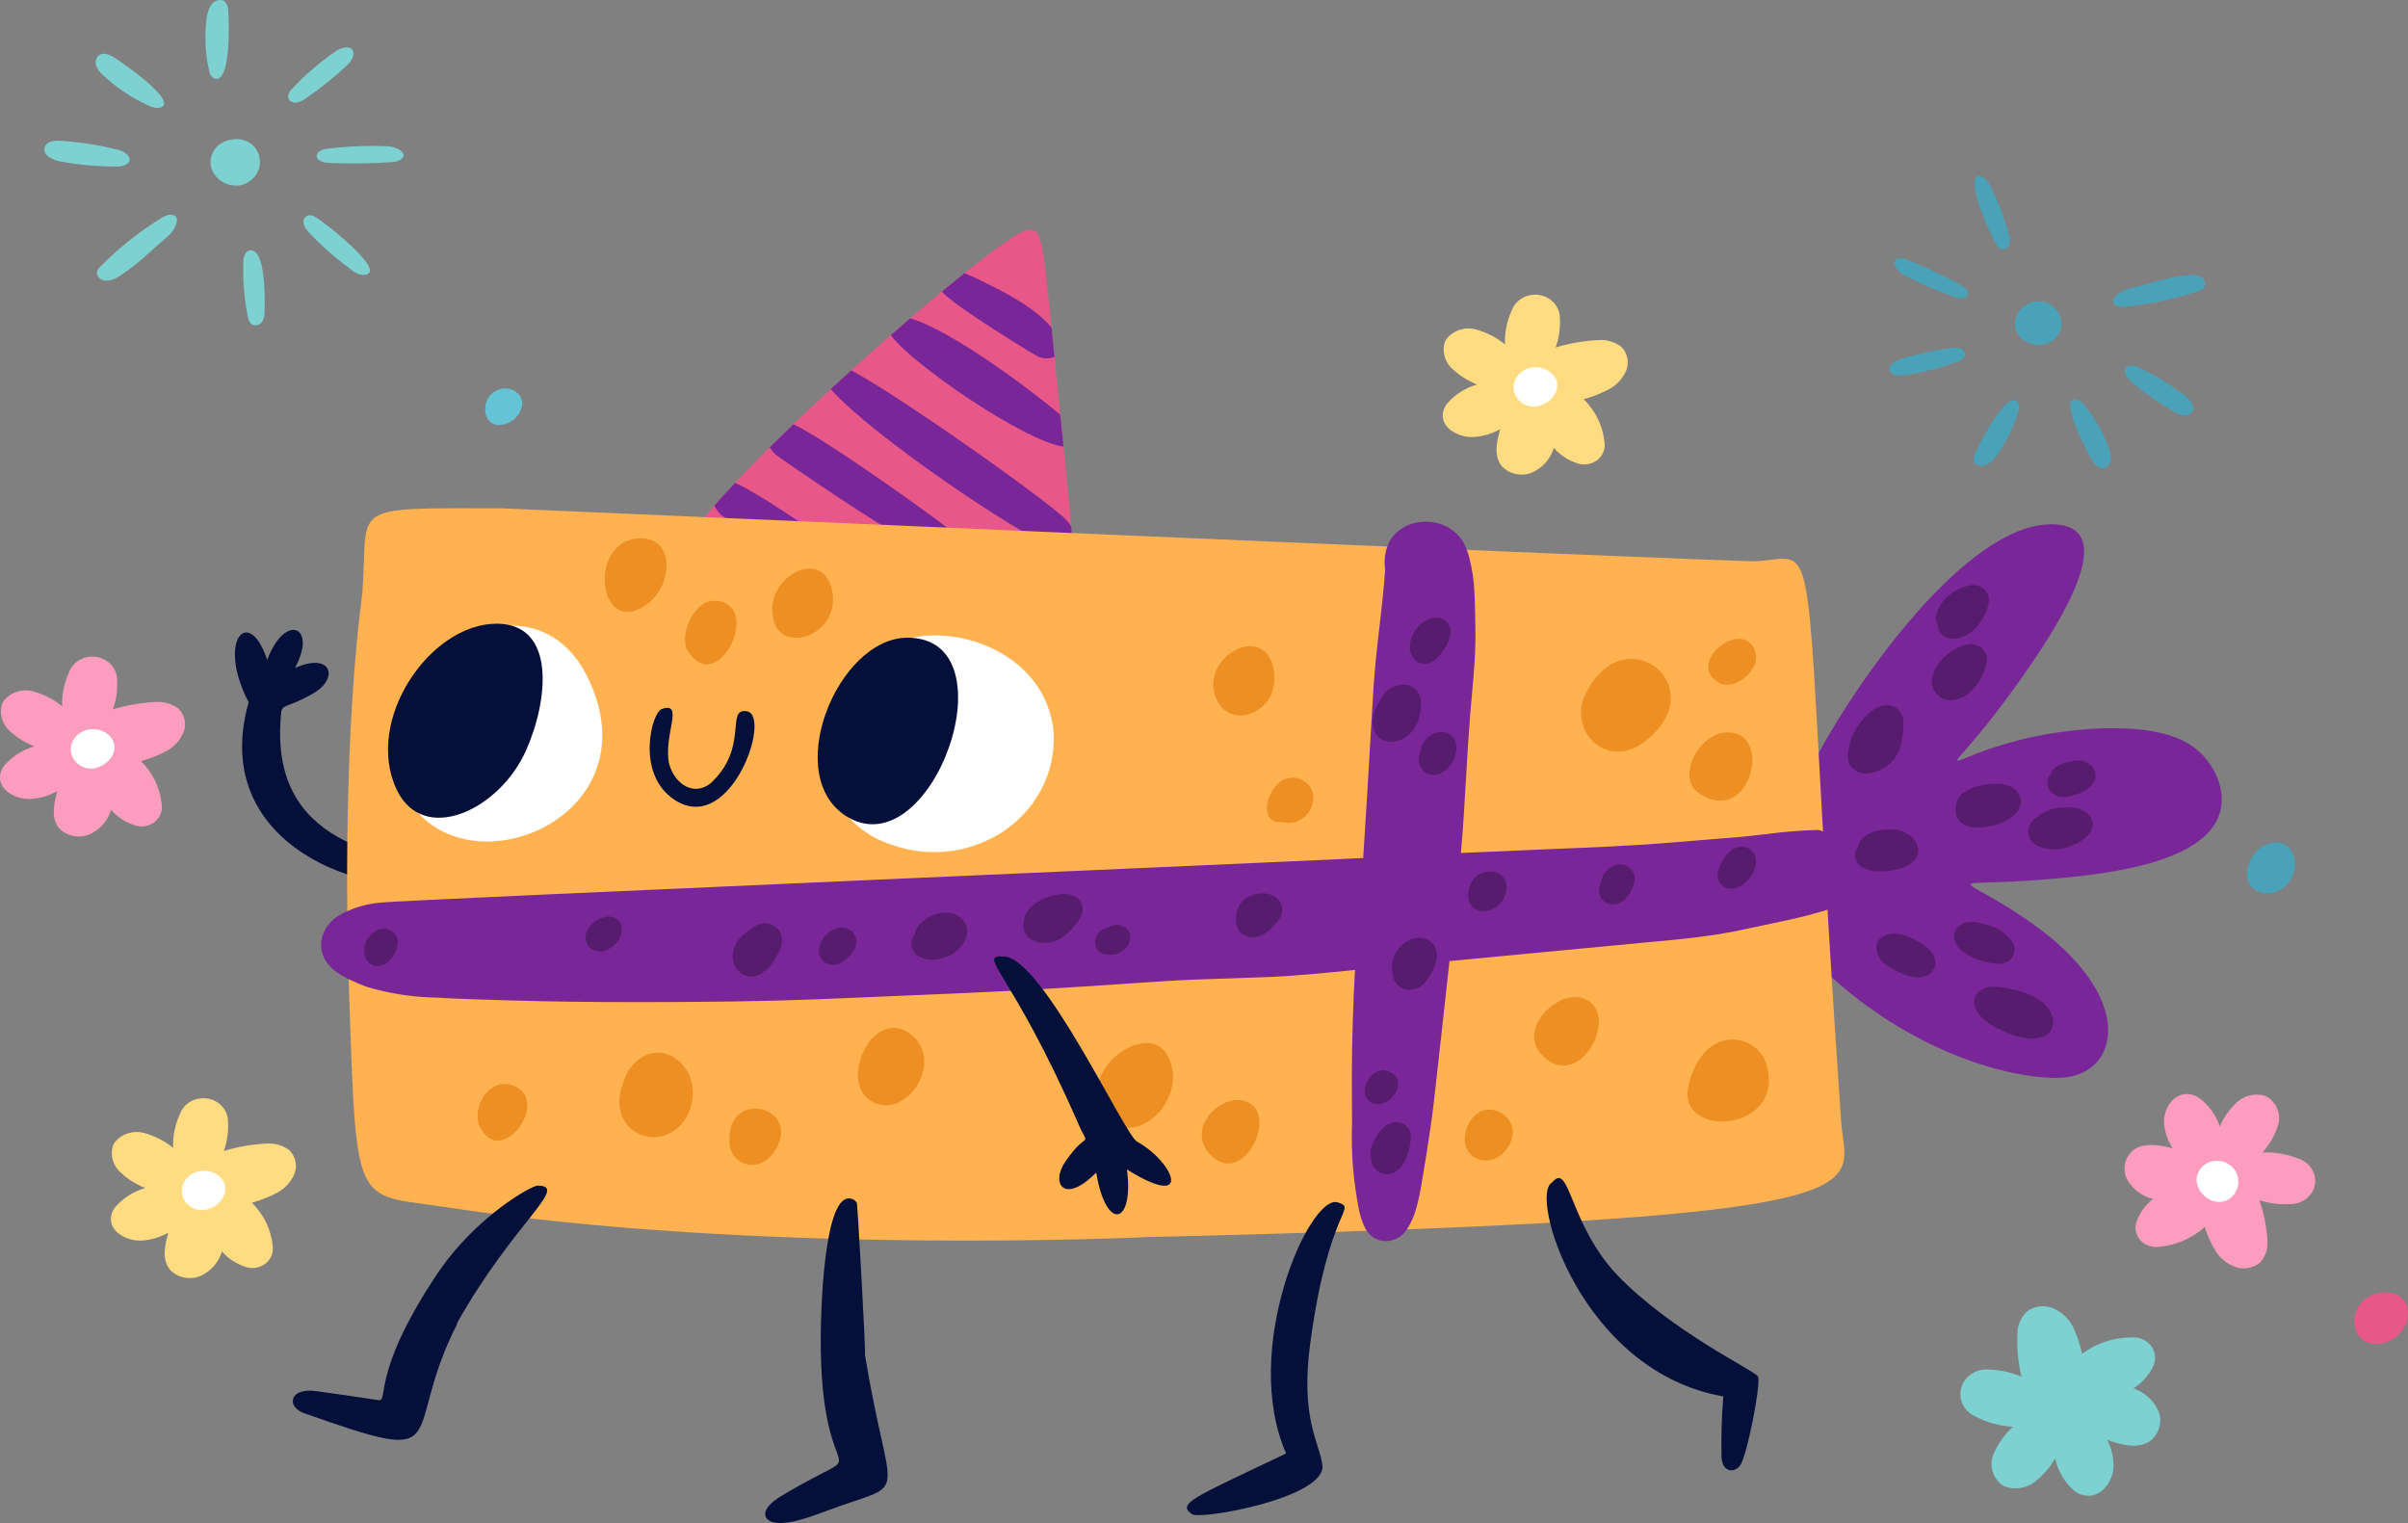 <svg width="253" height="160" viewBox="0 0 253 160" fill="none" xmlns="http://www.w3.org/2000/svg">
<rect x="0" y="0" width="253" height="160" fill="#808080" stroke="none"/>
<g clip-path="url(#clip0_17_2698)">
<path d="M10.815 15.376C9.379 15.085 7.923 14.893 6.457 14.8C6.09 14.756 5.718 14.781 5.362 14.874C5.184 14.923 5.024 15.017 4.9 15.146C4.775 15.275 4.69 15.433 4.655 15.604C4.647 15.762 4.68 15.919 4.75 16.062C4.819 16.206 4.924 16.331 5.056 16.429C5.514 16.75 6.055 16.95 6.623 17.009C8.463 17.337 10.331 17.499 12.203 17.495C12.54 17.519 12.879 17.46 13.186 17.324C14.215 16.763 13.195 15.945 12.514 15.768C11.952 15.623 11.386 15.492 10.815 15.376Z" fill="#7ED1D1"/>
<path d="M10.059 6.4C10.036 6.559 10.048 6.721 10.094 6.876C10.254 7.286 10.522 7.651 10.872 7.937C12.264 9.235 13.877 10.305 15.643 11.101C15.974 11.291 16.362 11.37 16.746 11.327C19.055 10.824 12.669 6.453 12.028 6.061C11.569 5.779 10.989 5.492 10.505 5.735C10.38 5.805 10.275 5.901 10.197 6.017C10.12 6.132 10.072 6.264 10.059 6.4Z" fill="#7ED1D1"/>
<path d="M22.065 0.72C21.836 1.18 21.703 1.677 21.673 2.184C21.483 3.931 21.582 5.696 21.969 7.414C21.981 7.577 22.033 7.734 22.12 7.875C22.207 8.016 22.327 8.136 22.47 8.226C24.322 9.023 24.053 1.949 23.979 1.124C23.992 0.921 23.953 0.719 23.866 0.534C23.779 0.348 23.645 0.185 23.478 0.059C23.246 -0.02 22.993 -0.019 22.762 0.06C22.532 0.139 22.337 0.292 22.214 0.493C22.159 0.566 22.11 0.641 22.065 0.72Z" fill="#7ED1D1"/>
<path d="M14.961 27.181C15.288 26.9 17.197 25.201 17.83 24.639C18.322 24.2 19.279 22.474 17.801 22.565C17.495 22.608 17.206 22.724 16.961 22.902C14.628 24.336 12.489 26.035 10.594 27.959C10.402 28.122 10.264 28.332 10.194 28.566C10.103 29.037 10.61 29.462 11.116 29.493C11.627 29.481 12.12 29.314 12.524 29.017C13.387 28.469 14.202 27.855 14.961 27.181Z" fill="#7ED1D1"/>
<path d="M27.817 31.618C27.81 29.684 27.618 26.138 26.282 26.298C25.741 26.363 25.578 27.02 25.562 27.534C25.503 29.419 25.654 31.305 26.011 33.161C26.088 33.562 26.235 34.028 26.645 34.157C26.827 34.195 27.018 34.175 27.188 34.099C27.357 34.024 27.495 33.898 27.58 33.74C27.741 33.421 27.817 33.069 27.802 32.716C27.808 32.527 27.819 32.129 27.817 31.618Z" fill="#7ED1D1"/>
<path d="M33.159 22.815C32.938 22.661 32.664 22.59 32.391 22.618C32.216 22.677 32.068 22.793 31.976 22.946C31.883 23.099 31.852 23.278 31.887 23.45C31.971 23.794 32.151 24.111 32.41 24.366C33.757 25.812 35.253 27.128 36.876 28.295C37.225 28.635 37.694 28.843 38.194 28.881C41.053 28.745 33.928 23.243 33.181 22.827L33.159 22.815Z" fill="#7ED1D1"/>
<path d="M33.291 16.492C33.389 16.926 34.045 17.093 34.556 17.116C36.747 17.212 38.941 17.182 41.128 17.028C41.435 17.029 41.737 16.958 42.008 16.821C43.157 16.117 41.526 15.403 40.868 15.374C38.722 15.279 36.572 15.36 34.441 15.617C33.929 15.678 33.286 15.884 33.279 16.37C33.278 16.411 33.282 16.452 33.291 16.492Z" fill="#7ED1D1"/>
<path d="M32.609 7.454C31.934 8.049 31.292 8.677 30.686 9.336C30.538 9.455 30.424 9.606 30.353 9.777C30.282 9.948 30.256 10.132 30.278 10.314C30.35 10.475 30.478 10.608 30.641 10.691C30.804 10.773 30.992 10.801 31.174 10.769C31.537 10.695 31.875 10.538 32.159 10.312C33.736 9.238 35.217 8.044 36.587 6.742C37.142 6.214 37.605 4.897 36.261 4.986C35.857 5.046 35.479 5.212 35.169 5.463C34.273 6.076 33.418 6.74 32.609 7.454Z" fill="#7ED1D1"/>
<path d="M24.377 14.661C24.974 14.544 25.595 14.644 26.117 14.941C26.639 15.238 27.023 15.71 27.192 16.262C27.301 16.593 27.337 16.942 27.297 17.287C27.257 17.631 27.142 17.964 26.96 18.265C26.777 18.566 26.532 18.829 26.237 19.036C25.943 19.244 25.606 19.392 25.249 19.472C24.565 19.571 23.867 19.423 23.294 19.057C22.722 18.692 22.317 18.135 22.161 17.499C22.095 17.174 22.102 16.84 22.18 16.517C22.257 16.194 22.405 15.89 22.613 15.624C22.821 15.357 23.085 15.134 23.388 14.969C23.692 14.803 24.029 14.698 24.377 14.661Z" fill="#7ED1D1"/>
<path d="M225.035 41.004C226.103 41.83 227.232 42.582 228.415 43.254C228.701 43.44 229.023 43.57 229.364 43.637C229.534 43.668 229.711 43.655 229.874 43.597C230.037 43.541 230.18 43.442 230.288 43.313C230.366 43.185 230.41 43.04 230.417 42.892C230.424 42.744 230.394 42.597 230.328 42.462C230.091 42.007 229.731 41.621 229.283 41.341C227.895 40.32 226.408 39.426 224.842 38.671C224.57 38.513 224.26 38.425 223.942 38.414C222.826 38.465 223.306 39.563 223.794 39.987C224.198 40.337 224.611 40.676 225.035 41.004Z" fill="#49A2B7"/>
<path d="M221.575 48.812C221.667 48.688 221.731 48.548 221.762 48.4C221.816 47.992 221.759 47.579 221.596 47.198C221.025 45.548 220.164 43.999 219.051 42.617C218.862 42.324 218.573 42.1 218.233 41.981C216.074 41.464 219.418 47.708 219.774 48.296C220.03 48.718 220.384 49.194 220.899 49.186C221.035 49.179 221.167 49.141 221.285 49.076C221.402 49.011 221.502 48.92 221.575 48.812Z" fill="#49A2B7"/>
<path d="M208.952 48.686C209.353 48.395 209.69 48.033 209.947 47.621C210.902 46.238 211.624 44.723 212.084 43.13C212.148 42.99 212.177 42.837 212.168 42.684C212.16 42.531 212.114 42.382 212.035 42.248C210.852 40.831 207.851 46.852 207.536 47.572C207.433 47.736 207.373 47.921 207.362 48.111C207.35 48.301 207.387 48.491 207.47 48.665C207.627 48.825 207.839 48.927 208.068 48.955C208.297 48.982 208.529 48.933 208.724 48.816C208.803 48.777 208.879 48.734 208.952 48.686Z" fill="#49A2B7"/>
<path d="M226.954 29.455C226.552 29.558 224.182 30.202 223.397 30.416C222.785 30.582 221.198 31.637 222.475 32.16C222.75 32.248 223.045 32.269 223.33 32.219C225.934 31.968 228.496 31.416 230.958 30.578C231.192 30.519 231.404 30.4 231.569 30.233C231.627 30.136 231.664 30.029 231.678 29.919C231.693 29.808 231.683 29.696 231.651 29.589C231.618 29.482 231.563 29.382 231.49 29.296C231.416 29.209 231.324 29.137 231.221 29.084C230.788 28.887 230.3 28.826 229.827 28.91C228.855 29.018 227.894 29.2 226.954 29.455Z" fill="#49A2B7"/>
<path d="M209.754 25.718C209.868 25.936 210.065 26.107 210.306 26.194C210.48 26.216 210.656 26.179 210.803 26.089C210.95 25.999 211.058 25.862 211.106 25.703C211.194 25.382 211.187 25.044 211.087 24.726C210.621 22.971 209.971 21.264 209.146 19.63C209.01 19.204 208.713 18.84 208.312 18.605C205.861 17.559 209.307 25.048 209.742 25.699L209.754 25.718Z" fill="#49A2B7"/>
<path d="M206.761 30.949C206.877 30.547 206.405 30.141 205.988 29.915C204.201 28.945 202.354 28.079 200.456 27.321C200.2 27.195 199.915 27.132 199.626 27.137C198.345 27.258 199.383 28.517 199.919 28.808C201.669 29.759 203.503 30.564 205.401 31.214C205.856 31.37 206.488 31.459 206.716 31.056C206.735 31.022 206.75 30.986 206.761 30.949Z" fill="#49A2B7"/>
<path d="M203.21 38.779C204.046 38.555 204.869 38.291 205.675 37.987C206.014 37.858 206.396 37.673 206.462 37.335C206.476 37.171 206.429 37.008 206.331 36.873C206.232 36.737 206.087 36.638 205.92 36.591C205.584 36.505 205.23 36.499 204.89 36.572C203.082 36.83 201.3 37.227 199.561 37.76C198.856 37.976 197.87 38.888 199.033 39.359C199.398 39.473 199.789 39.488 200.163 39.404C201.191 39.255 202.209 39.047 203.21 38.779Z" fill="#49A2B7"/>
<path d="M213.376 36.097C212.824 35.952 212.35 35.616 212.049 35.156C211.748 34.696 211.643 34.146 211.753 33.616C211.813 33.295 211.942 32.989 212.133 32.718C212.323 32.446 212.571 32.214 212.861 32.036C213.15 31.859 213.475 31.739 213.816 31.685C214.157 31.631 214.505 31.644 214.84 31.723C215.457 31.917 215.973 32.324 216.285 32.862C216.597 33.4 216.681 34.03 216.522 34.624C216.428 34.922 216.271 35.199 216.058 35.438C215.846 35.676 215.585 35.87 215.289 36.008C214.994 36.146 214.672 36.226 214.342 36.241C214.013 36.256 213.684 36.207 213.376 36.097Z" fill="#49A2B7"/>
<path d="M0.202 74.007C0.071 74.462 0.062 74.94 0.177 75.398C0.291 75.857 0.526 76.281 0.859 76.632C1.638 77.397 2.575 78.004 3.612 78.415C2.348 78.777 1.232 79.495 0.413 80.472C0.073 80.931 -0.065 81.497 0.029 82.051C0.133 82.462 0.369 82.832 0.705 83.112C1.065 83.406 1.484 83.629 1.936 83.769C2.389 83.909 2.866 83.963 3.341 83.928C4.292 83.851 5.211 83.57 6.029 83.106C5.653 84.428 5.325 85.986 6.246 87.043C6.652 87.454 7.187 87.732 7.773 87.835C8.358 87.938 8.963 87.861 9.499 87.615C10.027 87.356 10.492 86.996 10.865 86.558C11.238 86.12 11.509 85.614 11.664 85.072C12.352 85.866 13.274 86.45 14.314 86.75C14.66 86.837 15.023 86.841 15.371 86.761C15.72 86.682 16.041 86.521 16.307 86.295C16.573 86.068 16.774 85.783 16.893 85.464C17.013 85.146 17.046 84.804 16.989 84.47C16.826 82.775 16.055 81.184 14.804 79.958C15.719 79.71 16.6 79.365 17.432 78.929C18.268 78.486 18.919 77.786 19.275 76.946C19.444 76.525 19.484 76.068 19.391 75.626C19.299 75.185 19.077 74.777 18.751 74.448C18.073 73.932 17.211 73.682 16.343 73.748C14.818 73.821 13.311 74.083 11.859 74.525C12.216 73.536 12.367 72.491 12.303 71.448C12.308 70.867 12.093 70.303 11.698 69.858C11.303 69.413 10.753 69.114 10.146 69.016C9.539 68.918 8.915 69.027 8.385 69.323C7.855 69.618 7.454 70.082 7.253 70.632C6.732 71.753 6.488 72.971 6.537 74.194C5.638 73.471 4.588 72.935 3.454 72.622C2.884 72.477 2.28 72.501 1.726 72.692C1.171 72.882 0.692 73.23 0.355 73.687C0.294 73.789 0.242 73.897 0.202 74.007Z" fill="#FC9DC0"/>
<path d="M7.862 77.508C7.614 77.822 7.469 78.197 7.442 78.587C7.416 78.978 7.509 79.367 7.712 79.709C7.915 80.05 8.218 80.328 8.585 80.511C8.952 80.693 9.368 80.771 9.781 80.736C11.824 80.453 13.014 78.052 10.967 76.899C10.558 76.677 10.089 76.573 9.618 76.601C9.146 76.629 8.694 76.786 8.317 77.054C8.142 77.183 7.989 77.336 7.862 77.508Z" fill="white"/>
<path d="M151.788 35.985C151.657 36.439 151.648 36.918 151.763 37.376C151.877 37.834 152.112 38.259 152.445 38.61C153.224 39.375 154.161 39.982 155.198 40.393C153.935 40.755 152.818 41.472 151.999 42.449C151.659 42.909 151.521 43.475 151.615 44.028C151.719 44.439 151.955 44.81 152.291 45.09C152.651 45.383 153.07 45.607 153.522 45.747C153.975 45.887 154.452 45.941 154.927 45.905C155.878 45.829 156.797 45.548 157.615 45.084C157.239 46.406 156.912 47.964 157.832 49.021C158.238 49.432 158.773 49.709 159.359 49.812C159.945 49.915 160.55 49.838 161.086 49.593C161.614 49.334 162.079 48.974 162.451 48.536C162.824 48.098 163.096 47.592 163.25 47.049C163.938 47.843 164.86 48.427 165.9 48.728C166.246 48.815 166.609 48.818 166.958 48.739C167.306 48.659 167.627 48.499 167.893 48.272C168.159 48.046 168.36 47.76 168.479 47.442C168.599 47.123 168.632 46.782 168.575 46.448C168.412 44.753 167.641 43.161 166.39 41.935C167.305 41.688 168.186 41.343 169.018 40.907C169.855 40.464 170.505 39.764 170.861 38.923C171.03 38.502 171.07 38.045 170.978 37.604C170.885 37.162 170.663 36.754 170.337 36.426C169.659 35.91 168.797 35.659 167.929 35.726C166.405 35.799 164.897 36.06 163.445 36.503C163.802 35.514 163.953 34.469 163.89 33.426C163.894 32.845 163.679 32.281 163.284 31.836C162.889 31.39 162.339 31.092 161.732 30.994C161.125 30.896 160.501 31.004 159.971 31.3C159.441 31.596 159.04 32.06 158.839 32.609C158.318 33.73 158.074 34.948 158.124 36.171C157.224 35.449 156.174 34.913 155.04 34.6C154.47 34.454 153.866 34.478 153.312 34.669C152.757 34.86 152.278 35.208 151.941 35.665C151.88 35.767 151.828 35.874 151.788 35.985Z" fill="#FFDB82"/>
<path d="M159.448 39.485C159.2 39.799 159.055 40.174 159.028 40.564C159.002 40.955 159.096 41.344 159.298 41.685C159.501 42.027 159.805 42.305 160.172 42.488C160.539 42.67 160.954 42.748 161.367 42.713C163.41 42.431 164.6 40.029 162.553 38.876C162.144 38.654 161.675 38.55 161.204 38.578C160.732 38.606 160.28 38.763 159.903 39.031C159.728 39.16 159.575 39.313 159.448 39.485Z" fill="white"/>
<path d="M11.856 120.398C11.725 120.853 11.716 121.331 11.831 121.79C11.945 122.248 12.18 122.672 12.513 123.023C13.292 123.788 14.229 124.395 15.266 124.806C14.002 125.168 12.886 125.886 12.067 126.863C11.727 127.322 11.589 127.888 11.683 128.442C11.787 128.853 12.023 129.223 12.359 129.503C12.719 129.797 13.138 130.02 13.59 130.16C14.043 130.3 14.52 130.354 14.995 130.319C15.946 130.242 16.865 129.961 17.683 129.497C17.307 130.819 16.979 132.377 17.9 133.435C18.306 133.846 18.841 134.123 19.427 134.226C20.012 134.329 20.618 134.252 21.154 134.006C21.681 133.747 22.146 133.387 22.519 132.949C22.892 132.511 23.163 132.005 23.318 131.463C24.006 132.257 24.928 132.841 25.968 133.141C26.314 133.228 26.677 133.232 27.025 133.152C27.373 133.073 27.695 132.912 27.961 132.686C28.227 132.46 28.428 132.174 28.547 131.855C28.666 131.537 28.7 131.195 28.643 130.861C28.48 129.166 27.709 127.575 26.458 126.349C27.373 126.101 28.254 125.756 29.086 125.32C29.923 124.877 30.573 124.177 30.929 123.337C31.098 122.916 31.138 122.459 31.046 122.017C30.953 121.576 30.731 121.168 30.405 120.839C29.727 120.323 28.865 120.073 27.997 120.139C26.473 120.212 24.965 120.474 23.513 120.917C23.87 119.927 24.021 118.882 23.958 117.839C23.962 117.258 23.747 116.695 23.352 116.249C22.957 115.804 22.407 115.505 21.8 115.407C21.193 115.309 20.569 115.418 20.039 115.714C19.509 116.01 19.108 116.474 18.907 117.023C18.386 118.144 18.142 119.362 18.192 120.585C17.292 119.862 16.242 119.327 15.108 119.013C14.538 118.868 13.934 118.892 13.38 119.083C12.825 119.273 12.346 119.621 12.009 120.078C11.948 120.18 11.896 120.288 11.856 120.398Z" fill="#FFDB82"/>
<path d="M19.516 123.899C19.268 124.213 19.123 124.588 19.096 124.978C19.07 125.369 19.164 125.758 19.366 126.1C19.569 126.441 19.873 126.719 20.24 126.902C20.607 127.084 21.022 127.162 21.435 127.127C23.479 126.844 24.668 124.443 22.621 123.29C22.212 123.068 21.743 122.965 21.272 122.992C20.801 123.02 20.349 123.177 19.971 123.445C19.797 123.574 19.643 123.727 19.516 123.899Z" fill="white"/>
<path d="M237.881 115.091C237.398 114.969 236.891 114.963 236.406 115.074C235.921 115.184 235.472 115.408 235.102 115.723C234.294 116.462 233.656 117.349 233.225 118.329C232.835 117.139 232.07 116.089 231.03 115.321C230.541 115.002 229.941 114.875 229.355 114.966C228.92 115.066 228.528 115.291 228.233 115.609C227.923 115.95 227.688 116.346 227.542 116.774C227.396 117.201 227.341 117.652 227.381 118.1C227.467 118.996 227.769 119.862 228.264 120.632C226.862 120.283 225.208 119.982 224.092 120.855C223.658 121.24 223.367 121.747 223.261 122.3C223.155 122.853 223.239 123.423 223.501 123.928C223.779 124.424 224.162 124.861 224.628 125.211C225.094 125.56 225.632 125.814 226.208 125.957C225.369 126.61 224.755 127.483 224.441 128.465C224.351 128.792 224.349 129.135 224.435 129.463C224.52 129.791 224.692 130.094 224.933 130.344C225.174 130.593 225.478 130.782 225.816 130.893C226.155 131.004 226.517 131.034 226.87 130.979C228.666 130.817 230.349 130.082 231.643 128.896C231.909 129.758 232.279 130.588 232.746 131.37C233.219 132.158 233.964 132.768 234.856 133.1C235.303 133.257 235.788 133.293 236.255 133.204C236.723 133.114 237.154 132.903 237.501 132.594C238.044 131.952 238.306 131.137 238.231 130.319C238.147 128.881 237.863 127.46 237.386 126.091C238.436 126.424 239.545 126.562 240.65 126.497C241.266 126.498 241.862 126.293 242.333 125.918C242.803 125.543 243.117 125.022 243.218 124.449C243.319 123.876 243.201 123.288 242.885 122.789C242.568 122.291 242.075 121.915 241.492 121.728C240.301 121.242 239.009 121.017 237.713 121.07C238.475 120.218 239.037 119.224 239.364 118.153C239.516 117.615 239.487 117.045 239.282 116.523C239.078 116 238.707 115.55 238.22 115.234C238.112 115.177 237.998 115.129 237.881 115.091Z" fill="#FC9DC0"/>
<path d="M234.207 122.334C233.873 122.102 233.475 121.967 233.061 121.944C232.647 121.92 232.235 122.011 231.874 122.204C231.513 122.397 231.219 122.684 231.028 123.031C230.837 123.378 230.756 123.77 230.795 124.16C231.104 126.087 233.655 127.197 234.867 125.261C235.101 124.874 235.208 124.431 235.177 123.987C235.145 123.542 234.976 123.116 234.691 122.762C234.553 122.598 234.39 122.453 234.207 122.334Z" fill="white"/>
<path d="M210.661 156.169C211.156 156.344 211.689 156.4 212.213 156.331C212.736 156.262 213.233 156.071 213.659 155.774C214.591 155.074 215.361 154.202 215.923 153.21C216.202 154.503 216.894 155.685 217.906 156.596C218.386 156.98 219.005 157.172 219.633 157.134C220.102 157.071 220.54 156.872 220.885 156.566C221.249 156.236 221.54 155.842 221.741 155.405C221.942 154.969 222.05 154.499 222.057 154.023C222.065 153.07 221.841 152.128 221.404 151.269C222.844 151.773 224.553 152.252 225.825 151.441C226.325 151.077 226.687 150.572 226.86 149.999C227.033 149.427 227.006 148.818 226.785 148.26C226.547 147.709 226.191 147.211 225.738 146.798C225.285 146.384 224.746 146.063 224.155 145.856C225.111 145.25 225.854 144.39 226.293 143.386C226.424 143.05 226.464 142.689 226.409 142.335C226.355 141.98 226.207 141.645 225.98 141.358C225.753 141.071 225.454 140.843 225.11 140.693C224.765 140.543 224.387 140.476 224.008 140.499C222.098 140.495 220.243 141.105 218.75 142.229C218.563 141.295 218.265 140.383 217.859 139.513C217.447 138.637 216.728 137.921 215.824 137.484C215.37 137.275 214.863 137.189 214.361 137.238C213.859 137.286 213.381 137.467 212.981 137.759C212.338 138.382 211.973 139.215 211.962 140.086C211.893 141.609 212.037 143.135 212.388 144.623C211.318 144.17 210.165 143.917 208.993 143.877C208.344 143.816 207.693 143.973 207.156 144.323C206.62 144.672 206.232 145.19 206.062 145.784C205.893 146.378 205.953 147.01 206.231 147.566C206.51 148.122 206.989 148.567 207.583 148.821C208.784 149.45 210.121 149.813 211.493 149.885C210.597 150.708 209.895 151.7 209.433 152.797C209.214 153.35 209.182 153.953 209.34 154.523C209.498 155.094 209.84 155.605 210.318 155.985C210.426 156.056 210.541 156.117 210.661 156.169Z" fill="#7ED1D1"/>
<path d="M42.772 91.832C43.546 89.024 28.472 90.414 29.477 75.641C29.614 73.622 29.533 74.759 32.916 72.843C35.62 71.291 34.889 68.451 30.986 70.174C33.398 65.764 29.932 64.329 28.072 69.332C26.184 63.542 22.705 67.188 26.123 73.776C21.348 90.685 42.988 94.619 42.772 91.832Z" fill="#05103A"/>
<path d="M108.007 24.154C105.079 24.154 68.593 56.395 71.865 58.789C67.695 67.128 97.242 64.939 106.911 64.237C114.113 63.74 113.664 66.4 110.944 39.075C109.473 24.291 109.543 24.154 108.007 24.154Z" fill="#E75788"/>
<path d="M97.718 57.713C100.061 58.836 100.991 56.903 99.912 55.767C99.363 55.186 87.215 46.42 83.366 44.566C82.511 45.387 81.677 46.199 80.876 46.994C81.038 47.253 81.227 47.497 81.439 47.723C81.555 47.845 96.291 58.127 97.718 57.713Z" fill="#792798"/>
<path d="M92.023 64.077C94.366 65.201 95.296 63.268 94.217 62.131C93.645 61.526 80.473 52.029 77.227 50.731C76.432 51.578 75.707 52.378 75.052 53.132C75.237 53.478 75.47 53.799 75.744 54.087C75.86 54.209 90.597 64.491 92.023 64.077Z" fill="#792798"/>
<path d="M110.28 57.297C110.67 57.501 111.125 57.566 111.562 57.48C111.999 57.394 112.388 57.163 112.659 56.828C112.628 56.353 112.588 55.837 112.544 55.297C112.425 55.09 112.283 54.895 112.121 54.716C110.389 52.804 94.442 41.555 89.441 38.904C88.718 39.558 87.999 40.217 87.283 40.879C91.588 45.763 106.786 55.953 110.28 57.297Z" fill="#792798"/>
<path d="M111.74 46.926C111.632 45.867 111.518 44.751 111.396 43.556C107.994 40.692 99.726 34.592 95.627 33.442C94.958 34.017 94.279 34.607 93.59 35.21C95.734 38.194 107.576 46.332 111.74 46.926Z" fill="#792798"/>
<path d="M108.945 37.397C109.222 37.549 109.534 37.636 109.854 37.653C110.174 37.669 110.494 37.614 110.787 37.492C110.676 36.373 110.574 35.348 110.481 34.409C109.421 33.118 107.354 31.537 103.791 29.846C102.99 29.425 102.167 29.043 101.326 28.701C100.573 29.303 99.784 29.946 98.957 30.63C100.31 32.205 108.679 37.274 108.945 37.397Z" fill="#792798"/>
<path d="M215.519 55.079C206.671 55.079 195.316 71.26 191.098 79.086C184.584 91.13 181.608 92.417 191.633 101.915C200.915 110.698 211.442 113.405 216.488 113.228C222.761 112.97 224.672 104.701 213.108 96.729C205.51 91.463 203.912 93.281 214.987 92.381C220.434 91.921 231.085 90.927 233.109 85.76C234.118 83.144 232.637 80.003 230.333 78.385C226.371 75.578 217.728 76.438 212.908 77.566C203.483 79.795 203.802 82.836 210.556 73.756C215.281 67.403 223.749 55.079 215.519 55.079Z" fill="#792798"/>
<path d="M52.68 53.398C36.192 53.398 38.76 52.931 38.075 62.244C36.174 76.662 36.364 95.216 36.66 103.647C37.441 127.384 37.186 125.348 46.661 126.788C80.066 131.927 120.43 129.962 120.304 129.965C200.793 128.052 193.929 125.084 193.441 117.816C189.035 53.867 191.81 58.447 184.577 58.963C182.194 59.077 52.806 53.398 52.68 53.398Z" fill="#FFB24F"/>
<path d="M197.229 90.663C197.174 90.453 197.078 90.254 196.946 90.076C196.821 89.883 196.669 89.707 196.495 89.551C196.137 89.228 195.727 88.959 195.281 88.755C194.839 88.543 194.378 88.367 193.905 88.228C193.307 88.023 192.687 87.879 192.057 87.799C191.925 87.612 191.746 87.46 191.537 87.354C191.327 87.249 191.094 87.193 190.856 87.193H190.831C189.052 87.25 187.277 87.397 185.514 87.635C184.749 87.725 183.981 87.815 183.213 87.891C182.439 87.965 181.661 88.023 180.881 88.08L175.411 88.528C171.081 88.879 166.664 89.053 162.393 89.221C162.393 89.221 155.545 89.513 153.489 89.611C153.725 87.09 153.869 84.556 154.009 82.084C154.009 82.084 154.302 77.055 154.464 75.138C154.515 74.515 154.854 70.74 154.934 69.476C155.008 68.236 155.035 67.019 155.011 65.86L154.995 64.968C154.981 64.076 154.966 63.184 154.919 62.293C154.868 61.064 154.69 59.843 154.389 58.647C154.251 58.115 154.061 57.596 153.821 57.098C153.605 56.682 153.312 56.305 152.956 55.986C152.107 55.217 150.972 54.792 149.795 54.8C149.14 54.798 148.492 54.927 147.895 55.18C147.036 55.557 146.338 56.2 145.916 57.001C145.523 57.901 145.391 58.884 145.534 59.848C145.4 61.869 145.162 63.919 144.93 65.902C144.789 67.125 144.646 68.347 144.525 69.572C144.367 71.214 144.267 72.889 144.171 74.509C144.171 74.509 143.443 87.104 143.222 90.138C137.815 90.435 43.02 94.523 40.339 94.796C38.622 94.879 36.956 95.373 35.497 96.233C34.827 96.671 34.306 97.285 34 97.998C33.831 98.411 33.743 98.849 33.74 99.29C33.745 99.808 33.876 100.317 34.123 100.779C34.548 101.485 35.167 102.07 35.915 102.473C36.253 102.676 36.604 102.859 36.967 103.019C37.482 103.264 38.01 103.484 38.55 103.676C40.918 104.383 43.383 104.763 45.867 104.804C48.137 104.939 50.453 105.007 52.693 105.073L53.722 105.104C57.686 105.22 61.955 105.276 66.78 105.276C67.779 105.276 68.777 105.274 69.775 105.27C74.168 105.254 79.951 105.209 85.723 104.988C87.643 104.918 101.65 104.309 101.65 104.309C107.086 104.078 112.503 103.73 117.584 103.395L118.888 103.304C121.067 103.154 123.32 102.999 125.538 102.91C126.69 102.863 132.005 102.704 133.511 102.633C136.263 102.504 139.031 102.228 141.472 101.986L142.367 101.897C142.318 102.764 142.272 103.632 142.235 104.5C142.064 108.371 141.999 112.296 142.043 116.167C142.051 116.782 142.052 117.399 142.054 118.016C141.94 121.115 142.194 124.217 142.813 127.263C142.952 127.911 143.178 128.54 143.484 129.136C143.68 129.475 143.954 129.768 144.286 129.994C144.679 130.249 145.143 130.386 145.619 130.389C146.058 130.382 146.488 130.266 146.865 130.054C147.234 129.839 147.549 129.55 147.785 129.206C148.264 128.477 148.614 127.678 148.824 126.843C149.055 126.019 149.235 125.182 149.362 124.338C149.529 123.368 149.691 122.399 149.847 121.423C150.193 119.268 150.465 117.354 150.674 115.572C150.674 115.572 152.195 101.983 152.292 100.965C152.807 100.922 171.096 99.171 172.974 99.003C175.677 98.762 178.112 98.53 180.563 98.144C181.688 97.963 182.865 97.734 184.162 97.441C184.91 97.272 187.721 96.684 187.721 96.684C189.034 96.403 190.186 96.112 191.242 95.797C192.226 95.527 193.189 95.196 194.125 94.804C195.015 94.42 195.81 93.865 196.46 93.176C196.799 92.807 197.055 92.376 197.211 91.909C197.287 91.694 197.324 91.468 197.32 91.242C197.309 91.046 197.279 90.853 197.229 90.663Z" fill="#792798"/>
<path d="M133.787 70.158C132.694 65.249 125.803 69.213 127.849 73.538C129.44 76.877 134.772 74.717 133.787 70.158Z" fill="#ED8F23"/>
<path d="M137.144 82.163C133.833 79.838 131.333 86.814 134.766 86.359C137.391 87.059 139.091 83.519 137.144 82.163Z" fill="#ED8F23"/>
<path d="M166.557 72.966C164.741 76.719 168.837 81.233 173.126 77.662C179.939 71.933 170.561 64.665 166.557 72.966Z" fill="#ED8F23"/>
<path d="M180.668 71.761C182.233 72.619 185.164 70.337 184.383 68.331C182.999 64.846 176.959 69.719 180.668 71.761Z" fill="#ED8F23"/>
<path d="M178.607 83.411C184.012 86.864 186.45 76.475 181.192 76.955C178.467 77.197 175.997 81.741 178.607 83.411Z" fill="#ED8F23"/>
<path d="M166.134 104.817C163.495 104.139 159.286 108.224 162.144 110.973C166.159 114.836 170.557 105.989 166.134 104.817Z" fill="#ED8F23"/>
<path d="M185.552 111.716C184.544 108.564 179.056 107.467 177.432 113.942C175.943 119.804 187.863 118.985 185.552 111.716Z" fill="#ED8F23"/>
<path d="M157.62 116.871C154.598 115.255 152.493 120.392 155.035 121.656C157.855 123.055 160.651 118.462 157.62 116.871Z" fill="#ED8F23"/>
<path d="M130.917 115.701C128.303 114.778 124.477 118.535 127.193 121.33C130.567 124.862 134.473 117 130.917 115.701Z" fill="#ED8F23"/>
<path d="M122.715 110.967C120.597 106.774 112.323 112.978 116.377 117.405C119.379 120.769 124.99 115.399 122.715 110.967Z" fill="#ED8F23"/>
<path d="M95.807 108.738C91.49 105.223 87.391 114.987 92.547 116.058C95.731 116.725 98.985 111.447 95.807 108.738Z" fill="#ED8F23"/>
<path d="M76.654 120.166C76.815 122.359 79.71 123.406 81.333 120.997C84.559 116.253 76.159 114.13 76.654 120.166ZM79.664 118.743C79.703 118.744 79.743 118.747 79.782 118.753L79.664 118.743Z" fill="#ED8F23"/>
<path d="M70.48 110.913C68.537 109.921 66.173 111.235 65.442 113.869C63.872 117.844 67.528 120.69 70.596 118.926C73.332 117.324 73.767 112.589 70.48 110.913Z" fill="#ED8F23"/>
<path d="M53.988 114.069C51.392 113.033 49.469 116.417 50.42 118.351C52.605 122.907 57.916 115.654 53.988 114.069Z" fill="#ED8F23"/>
<path d="M74.962 63.115C72.902 63.115 71.266 66.804 72.276 68.408C75.477 73.442 80.38 63.115 74.962 63.115Z" fill="#ED8F23"/>
<path d="M67.85 63.575C70.69 61.626 71 56.551 67.327 56.551C61.684 56.551 62.737 67.054 67.85 63.575Z" fill="#ED8F23"/>
<path d="M87.325 61.639C86.116 57.453 79.982 60.835 81.329 65.319C82.393 68.856 88.729 66.461 87.325 61.639Z" fill="#ED8F23"/>
<path d="M204.199 66.794C204.347 66.888 204.508 66.963 204.678 67.017C204.993 67.091 205.321 67.107 205.642 67.063C206.156 66.975 206.637 66.763 207.038 66.448C207.417 66.164 207.746 65.824 208.012 65.442C208.21 65.155 208.387 64.856 208.541 64.546C208.659 64.317 208.756 64.079 208.829 63.834C208.942 63.484 208.98 63.117 208.941 62.753C208.915 62.555 208.844 62.364 208.734 62.193C208.625 62.022 208.479 61.874 208.305 61.76C208.172 61.676 208.029 61.606 207.879 61.553C207.601 61.469 207.307 61.445 207.018 61.483C206.153 61.636 205.354 62.023 204.717 62.596C203.982 63.188 203.508 64.019 203.39 64.924C203.366 65.183 203.434 65.443 203.583 65.663C203.588 65.883 203.645 66.1 203.752 66.296C203.859 66.492 204.011 66.662 204.199 66.794Z" fill="#571C6D"/>
<path d="M206.111 73.296C206.366 73.18 206.604 73.034 206.821 72.862C207.494 72.294 208.017 71.586 208.348 70.793C208.503 70.469 208.619 70.13 208.695 69.782C208.727 69.658 208.745 69.531 208.749 69.403C208.764 69.142 208.721 68.881 208.623 68.636C208.543 68.44 208.42 68.261 208.261 68.113C208.102 67.965 207.911 67.851 207.702 67.778C207.521 67.702 207.324 67.664 207.126 67.668C206.796 67.678 206.469 67.74 206.16 67.851C205.082 68.249 204.17 68.967 203.561 69.897C203.267 70.311 203.068 70.778 202.979 71.27C202.944 71.517 202.949 71.767 202.994 72.013C203.063 72.301 203.202 72.569 203.4 72.798C203.422 72.827 203.445 72.856 203.471 72.882C203.514 72.942 203.562 72.999 203.615 73.051C203.811 73.255 204.064 73.404 204.344 73.482C204.659 73.555 204.986 73.574 205.308 73.537C205.588 73.499 205.86 73.418 206.111 73.296Z" fill="#571C6D"/>
<path d="M198.318 80.404C198.918 79.948 199.365 79.338 199.605 78.648C199.825 77.909 199.953 77.148 199.986 76.38C200.029 76.039 200.008 75.694 199.923 75.36C199.809 74.959 199.559 74.604 199.213 74.348C198.954 74.169 198.643 74.073 198.323 74.071C197.946 74.07 197.574 74.156 197.24 74.321C196.718 74.604 196.253 74.972 195.864 75.406C195.444 75.865 195.089 76.374 194.809 76.921C194.481 77.5 194.283 78.137 194.225 78.792C194.062 79.293 194.091 79.832 194.308 80.315C194.5 80.644 194.795 80.909 195.152 81.075C195.509 81.241 195.912 81.3 196.305 81.243C197.049 81.155 197.748 80.863 198.318 80.404Z" fill="#571C6D"/>
<path d="M216.759 83.734C217.372 83.717 217.973 83.574 218.521 83.313C219.026 83.12 219.473 82.812 219.823 82.417C220.061 82.137 220.185 81.786 220.173 81.427C220.161 81.068 220.015 80.725 219.759 80.459C219.571 80.272 219.342 80.124 219.089 80.026C218.836 79.928 218.563 79.882 218.289 79.892C217.546 79.929 216.822 80.127 216.172 80.469C216.002 80.55 215.853 80.665 215.734 80.805C215.614 80.944 215.528 81.106 215.48 81.28C215.333 81.445 215.225 81.638 215.163 81.845C215.101 82.052 215.086 82.269 215.119 82.482C215.198 82.837 215.404 83.156 215.703 83.384C216.002 83.612 216.375 83.736 216.759 83.734Z" fill="#571C6D"/>
<path d="M205.49 84.681C205.484 84.757 205.485 84.835 205.491 84.911C205.45 85.097 205.448 85.289 205.486 85.475C205.523 85.613 205.566 85.749 205.618 85.882C205.697 86.001 205.772 86.119 205.854 86.238C205.977 86.382 206.13 86.501 206.303 86.588C206.579 86.745 206.885 86.849 207.204 86.893C207.717 86.958 208.236 86.948 208.746 86.866C209.292 86.779 209.825 86.628 210.332 86.418C210.83 86.227 211.282 85.944 211.663 85.586C212.036 85.248 212.272 84.797 212.328 84.312C212.347 84.03 212.291 83.748 212.166 83.492C212.04 83.235 211.849 83.013 211.609 82.844C211.062 82.488 210.406 82.313 209.743 82.346C209.528 82.346 209.31 82.356 209.093 82.372C207.634 82.478 205.657 83.069 205.49 84.681Z" fill="#571C6D"/>
<path d="M219.094 85.262C218.735 85.046 218.331 84.906 217.91 84.852C217.724 84.817 217.535 84.8 217.346 84.802C217.104 84.802 216.862 84.823 216.632 84.838C215.783 84.886 214.967 85.159 214.277 85.628C214.203 85.68 214.137 85.741 214.08 85.81C213.82 85.958 213.598 86.158 213.43 86.396C213.261 86.634 213.151 86.905 213.106 87.188C213.081 87.378 213.089 87.57 213.132 87.757C213.187 87.996 213.301 88.219 213.465 88.409C213.604 88.542 213.755 88.666 213.915 88.777C214.138 88.909 214.381 89.01 214.634 89.078C215.711 89.356 216.859 89.251 217.86 88.782C218.495 88.513 219.055 88.109 219.495 87.6C219.641 87.424 219.748 87.222 219.808 87.006C219.869 86.79 219.882 86.564 219.847 86.343C219.751 85.906 219.481 85.519 219.094 85.262Z" fill="#571C6D"/>
<path d="M198.115 91.526C198.562 91.495 199.004 91.415 199.432 91.286C200.072 91.153 200.657 90.846 201.116 90.404C201.28 90.222 201.402 90.01 201.472 89.78C201.542 89.551 201.559 89.31 201.522 89.074C201.419 88.567 201.13 88.11 200.705 87.785C200.112 87.344 199.374 87.113 198.62 87.133H198.568C197.814 87.109 197.064 87.257 196.383 87.564C196.034 87.731 195.734 87.975 195.506 88.274C195.361 88.478 195.262 88.708 195.215 88.95C195.084 89.108 194.99 89.29 194.939 89.485C194.888 89.68 194.881 89.883 194.919 90.081C194.962 90.307 195.057 90.521 195.196 90.709C195.336 90.897 195.516 91.054 195.726 91.17C196.108 91.361 196.525 91.482 196.956 91.526C197.341 91.561 197.729 91.561 198.115 91.526Z" fill="#571C6D"/>
<path d="M208.919 101.121C209.253 101.199 209.594 101.245 209.938 101.259C210.134 101.264 210.329 101.237 210.516 101.181C210.623 101.144 210.726 101.106 210.834 101.07C210.956 100.997 211.071 100.915 211.186 100.83C211.366 100.669 211.501 100.469 211.582 100.248C211.612 100.118 211.636 99.989 211.661 99.856C211.651 99.721 211.641 99.582 211.626 99.444C211.589 99.268 211.52 99.099 211.42 98.945C211.323 98.784 211.208 98.632 211.078 98.493C210.861 98.264 210.618 98.058 210.354 97.879C209.836 97.499 209.232 97.236 208.589 97.11C208.494 97.079 208.399 97.048 208.303 97.019C207.932 96.922 207.551 96.867 207.167 96.854C207.128 96.851 207.088 96.85 207.05 96.85C206.567 96.843 206.102 97.015 205.753 97.329C205.575 97.497 205.442 97.702 205.365 97.928C205.287 98.153 205.268 98.393 205.308 98.627C205.383 98.975 205.553 99.298 205.801 99.565C206.013 99.797 206.259 100.001 206.531 100.169C206.914 100.422 207.327 100.632 207.76 100.798C208.133 100.946 208.521 101.054 208.919 101.121Z" fill="#571C6D"/>
<path d="M214.367 105.121C213.768 104.705 213.102 104.384 212.394 104.169C211.84 104.001 211.274 103.872 210.7 103.781C210.333 103.713 209.96 103.676 209.586 103.671C209.526 103.671 209.464 103.673 209.403 103.675C209.07 103.658 208.737 103.718 208.434 103.85C208.131 103.982 207.867 104.182 207.665 104.433C207.492 104.682 207.403 104.975 207.41 105.273C207.418 105.515 207.472 105.752 207.572 105.974C207.641 106.132 207.728 106.282 207.832 106.423C208.428 107.209 209.249 107.819 210.199 108.183C211.022 108.645 211.937 108.94 212.888 109.051C213.506 109.172 214.149 109.115 214.734 108.889C215.05 108.746 215.312 108.516 215.487 108.229C215.726 107.805 215.783 107.311 215.648 106.848C215.442 106.152 214.989 105.542 214.367 105.121Z" fill="#571C6D"/>
<path d="M200.561 98.428C200.129 98.245 199.671 98.125 199.201 98.073C199.143 98.066 199.084 98.063 199.026 98.063C198.836 98.067 198.647 98.088 198.462 98.128C198.121 98.207 197.806 98.365 197.546 98.589C197.375 98.734 197.251 98.921 197.187 99.129C197.123 99.337 197.123 99.557 197.186 99.766C197.219 100.113 197.338 100.448 197.535 100.743C197.732 101.038 198.001 101.285 198.319 101.462C198.886 101.851 199.503 102.17 200.155 102.414C200.422 102.509 200.699 102.577 200.982 102.616C201.182 102.652 201.386 102.669 201.59 102.667C201.903 102.656 202.211 102.586 202.495 102.46C202.756 102.331 202.972 102.133 203.117 101.891C203.265 101.663 203.344 101.402 203.347 101.135C203.337 100.864 203.27 100.599 203.149 100.353C203.028 100.108 202.855 99.888 202.642 99.708C202.033 99.169 201.329 98.736 200.561 98.428Z" fill="#571C6D"/>
<path d="M148.411 68.945C148.482 69.109 148.588 69.258 148.723 69.382C148.857 69.506 149.018 69.603 149.194 69.666C150.383 70.09 151.282 68.913 151.787 68.082C152.098 67.632 152.31 67.128 152.409 66.599C152.442 66.386 152.429 66.169 152.37 65.961C152.311 65.753 152.207 65.558 152.066 65.389C151.917 65.224 151.731 65.091 151.522 65.002C151.312 64.913 151.084 64.869 150.854 64.874C150.796 64.874 150.739 64.876 150.681 64.881C149.965 65.011 149.328 65.392 148.899 65.947C148.647 66.248 148.451 66.587 148.321 66.95C148.184 67.307 148.116 67.683 148.121 68.063C148.1 68.374 148.2 68.683 148.4 68.932L148.411 68.945Z" fill="#571C6D"/>
<path d="M145.491 77.824C145.788 77.922 146.105 77.952 146.416 77.912C146.683 77.874 146.944 77.805 147.194 77.709C147.697 77.494 148.131 77.158 148.452 76.734C148.752 76.354 148.964 75.918 149.074 75.455C149.284 74.8 149.353 74.112 149.274 73.432C149.216 73.066 149.04 72.726 148.77 72.457C148.581 72.275 148.357 72.13 148.11 72.028C147.901 71.952 147.678 71.916 147.455 71.921C147.355 71.921 147.254 71.928 147.155 71.94C146.675 72.016 146.221 72.202 145.833 72.481C145.45 72.789 145.147 73.176 144.947 73.612C144.905 73.69 144.867 73.77 144.835 73.852L144.816 73.885C144.532 74.313 144.346 74.792 144.272 75.292C144.198 75.791 144.236 76.3 144.385 76.785C144.484 77.02 144.634 77.234 144.824 77.412C145.015 77.591 145.241 77.731 145.491 77.824Z" fill="#571C6D"/>
<path d="M151.617 76.905C151.546 76.897 151.476 76.893 151.405 76.893C150.878 76.938 150.382 77.149 149.997 77.492C149.613 77.835 149.361 78.29 149.283 78.784C149.211 78.951 149.154 79.124 149.115 79.301C149.015 79.641 149.024 80.002 149.142 80.337C149.26 80.672 149.481 80.966 149.777 81.181C150.976 81.879 152.292 80.853 152.748 79.81C152.954 79.342 153.046 78.837 153.016 78.332C152.994 77.978 152.842 77.643 152.587 77.383C152.331 77.123 151.989 76.954 151.617 76.905Z" fill="#571C6D"/>
<path d="M157.554 91.828C157.257 91.644 156.908 91.548 156.553 91.551C156.11 91.555 155.678 91.683 155.312 91.92C155.046 92.094 154.824 92.321 154.662 92.586C154.47 92.9 154.344 93.247 154.29 93.606C154.273 93.689 154.269 93.774 154.279 93.858C154.22 94.22 154.276 94.59 154.441 94.922C154.612 95.219 154.881 95.455 155.207 95.596C155.532 95.737 155.897 95.774 156.247 95.702C156.84 95.579 157.363 95.254 157.716 94.788C158.401 93.938 158.622 92.494 157.554 91.828Z" fill="#571C6D"/>
<path d="M150.128 98.79C149.824 98.609 149.472 98.513 149.112 98.515C148.467 98.534 147.853 98.777 147.387 99.197C146.942 99.592 146.603 100.081 146.398 100.624C146.298 100.89 146.243 101.169 146.236 101.45C146.228 101.642 146.253 101.834 146.31 102.018C146.274 102.382 146.35 102.747 146.529 103.071C146.674 103.307 146.865 103.514 147.093 103.681C147.318 103.838 147.58 103.94 147.856 103.977C148.267 104.006 148.677 103.925 149.042 103.745C149.406 103.565 149.71 103.291 149.918 102.957C150.152 102.641 150.355 102.305 150.524 101.954C150.654 101.696 150.76 101.429 150.843 101.155C150.968 100.772 151 100.368 150.935 99.972C150.896 99.733 150.803 99.504 150.664 99.301C150.525 99.097 150.343 98.923 150.128 98.79Z" fill="#571C6D"/>
<path d="M171.165 91.123C170.895 90.909 170.551 90.795 170.199 90.803C169.914 90.8 169.635 90.869 169.388 91.002C168.845 91.316 168.446 91.811 168.271 92.388C168.236 92.493 168.215 92.603 168.208 92.713C168.104 92.898 168.038 93.099 168.012 93.307C167.978 93.629 168.033 93.954 168.174 94.249C168.321 94.557 168.59 94.799 168.923 94.923C169.287 95.058 169.693 95.053 170.053 94.91C170.524 94.696 170.919 94.357 171.189 93.934C171.441 93.557 171.618 93.139 171.709 92.701C171.761 92.486 171.769 92.264 171.733 92.046C171.664 91.685 171.463 91.358 171.165 91.123Z" fill="#571C6D"/>
<path d="M183.477 89.019C183.327 88.968 183.168 88.942 183.009 88.942C182.528 88.961 182.073 89.15 181.734 89.472C181.358 89.79 181.065 90.185 180.877 90.627C180.868 90.649 180.861 90.672 180.853 90.694C180.759 90.86 180.677 91.031 180.609 91.208C180.485 91.541 180.443 91.897 180.486 92.248C180.52 92.427 180.591 92.598 180.696 92.751C180.801 92.903 180.937 93.035 181.097 93.137C181.257 93.239 181.437 93.309 181.626 93.345C181.816 93.38 182.01 93.379 182.199 93.341C182.542 93.271 182.862 93.126 183.134 92.917C183.38 92.743 183.598 92.536 183.781 92.303C184.197 91.825 184.449 91.239 184.505 90.622C184.538 90.286 184.455 89.95 184.27 89.661C184.086 89.373 183.808 89.147 183.477 89.019Z" fill="#571C6D"/>
<path d="M113.305 94.432C113.172 94.335 113.041 94.238 112.899 94.15C112.608 94.004 112.284 93.927 111.954 93.925C111.904 93.918 111.853 93.914 111.801 93.914C111.566 93.928 111.333 93.958 111.102 94.003C110.846 94.04 110.593 94.093 110.344 94.16C109.693 94.347 109.089 94.657 108.567 95.069C108.128 95.405 107.806 95.857 107.641 96.367C107.607 96.474 107.587 96.585 107.581 96.696C107.544 96.818 107.518 96.943 107.504 97.07C107.476 97.386 107.539 97.704 107.689 97.989C107.838 98.274 108.067 98.515 108.352 98.686C108.772 98.923 109.251 99.051 109.741 99.055C110.273 99.06 110.796 98.933 111.259 98.686C111.715 98.438 112.124 98.119 112.468 97.743C112.839 97.356 113.167 96.933 113.447 96.483C113.583 96.275 113.674 96.044 113.716 95.803C113.794 95.463 113.746 95.108 113.58 94.797C113.499 94.669 113.407 94.547 113.305 94.432Z" fill="#571C6D"/>
<path d="M117.424 97.147C117.404 97.147 117.385 97.149 117.365 97.15C117.039 97.167 116.722 97.26 116.443 97.421C116.243 97.473 116.05 97.547 115.868 97.639C115.613 97.781 115.401 97.983 115.255 98.226C115.122 98.455 115.056 98.713 115.065 98.974C115.062 99.008 115.059 99.044 115.059 99.081C115.059 99.236 115.091 99.389 115.154 99.533C115.217 99.676 115.31 99.807 115.426 99.916C115.658 100.127 115.963 100.25 116.284 100.263L116.327 100.272C116.61 100.318 116.899 100.313 117.18 100.258C117.509 100.169 117.811 100.008 118.061 99.786C118.278 99.632 118.454 99.432 118.575 99.201C118.695 98.971 118.757 98.718 118.755 98.461C118.749 98.123 118.608 97.8 118.359 97.556C118.111 97.316 117.778 97.171 117.424 97.147Z" fill="#571C6D"/>
<path d="M99.401 95.885C99.07 95.886 98.741 95.929 98.422 96.012C97.956 96.149 97.521 96.366 97.14 96.654C96.866 96.829 96.632 97.053 96.452 97.315C96.272 97.577 96.15 97.87 96.093 98.177C96.069 98.21 96.046 98.246 96.024 98.28C95.894 98.469 95.808 98.681 95.773 98.904C95.737 99.126 95.753 99.353 95.818 99.569C95.884 99.786 95.998 99.986 96.152 100.157C96.307 100.329 96.498 100.467 96.714 100.562C97.212 100.787 97.769 100.868 98.315 100.792C98.864 100.735 99.397 100.581 99.886 100.34C100.115 100.207 100.33 100.054 100.528 99.882C100.75 99.694 100.946 99.48 101.11 99.245C101.446 98.818 101.62 98.298 101.604 97.767C101.584 97.267 101.366 96.792 100.992 96.437C100.78 96.249 100.529 96.103 100.256 96.008C99.983 95.914 99.692 95.871 99.401 95.885Z" fill="#571C6D"/>
<path d="M88.411 97.453C88.068 97.455 87.731 97.544 87.436 97.709C86.95 97.985 86.561 98.391 86.32 98.876C86.296 98.913 86.273 98.951 86.252 98.989C86.066 99.309 85.992 99.677 86.041 100.039C86.09 100.402 86.26 100.741 86.525 101.007C86.79 101.228 87.128 101.357 87.481 101.372C87.835 101.387 88.184 101.288 88.469 101.089C88.948 100.768 89.357 100.362 89.673 99.894C89.89 99.597 89.997 99.24 89.978 98.88C89.96 98.519 89.816 98.175 89.57 97.898C89.418 97.755 89.237 97.642 89.038 97.566C88.839 97.489 88.626 97.451 88.411 97.453Z" fill="#571C6D"/>
<path d="M81.374 97.327C81.099 97.106 80.748 96.989 80.388 96.998C80.278 96.999 80.169 97.007 80.061 97.024C79.627 97.11 79.226 97.305 78.899 97.588C78.675 97.732 78.46 97.893 78.26 98.044C77.773 98.426 77.402 98.924 77.187 99.486C77.067 99.809 76.996 100.146 76.977 100.488C76.975 100.871 77.069 101.249 77.251 101.591C77.442 101.929 77.735 102.206 78.094 102.386C78.476 102.588 78.926 102.646 79.352 102.548C79.711 102.454 80.039 102.276 80.306 102.031C80.608 101.817 80.872 101.56 81.088 101.269C81.332 100.954 81.538 100.614 81.701 100.256C81.94 99.921 82.09 99.536 82.14 99.135C82.19 98.733 82.139 98.326 81.989 97.947C81.842 97.696 81.63 97.483 81.374 97.327Z" fill="#571C6D"/>
<path d="M63.922 96.278C63.907 96.278 63.893 96.278 63.878 96.278C63.276 96.346 62.714 96.599 62.278 96.998C62.02 97.197 61.821 97.456 61.703 97.75C61.681 97.797 61.66 97.844 61.643 97.893L61.632 97.926C61.52 98.2 61.492 98.497 61.55 98.785C61.608 99.073 61.75 99.34 61.96 99.556C62.202 99.772 62.511 99.91 62.841 99.951C63.172 99.992 63.508 99.933 63.801 99.784C64.268 99.565 64.668 99.235 64.96 98.827C65.069 98.661 65.156 98.483 65.219 98.296C65.3 98.076 65.345 97.846 65.352 97.613C65.351 97.436 65.313 97.262 65.241 97.1C65.169 96.937 65.063 96.79 64.93 96.666C64.797 96.542 64.64 96.444 64.467 96.377C64.294 96.311 64.109 96.277 63.922 96.278Z" fill="#571C6D"/>
<path d="M40.652 97.605C40.541 97.574 40.426 97.558 40.31 97.559C40.041 97.561 39.776 97.626 39.541 97.748C39.097 97.989 38.742 98.351 38.523 98.787C38.364 99.066 38.273 99.376 38.259 99.693C38.256 99.825 38.27 99.958 38.301 100.088C38.292 100.392 38.39 100.691 38.58 100.938C38.769 101.185 39.04 101.366 39.35 101.452C39.646 101.507 39.953 101.483 40.236 101.383C40.519 101.283 40.766 101.109 40.95 100.883C41.272 100.53 41.518 100.121 41.675 99.678C41.746 99.466 41.785 99.245 41.792 99.022C41.801 98.834 41.769 98.645 41.697 98.469C41.626 98.293 41.517 98.132 41.376 97.997C41.169 97.817 40.921 97.683 40.652 97.605Z" fill="#571C6D"/>
<path d="M132.596 93.86C132.555 93.86 132.517 93.861 132.478 93.862C132.037 93.885 131.606 93.992 131.21 94.177C130.797 94.387 130.455 94.702 130.221 95.086C130.002 95.465 129.882 95.888 129.869 96.319C129.857 96.441 129.857 96.563 129.868 96.684C129.851 96.954 129.906 97.224 130.027 97.469L130.031 97.484C130.091 97.685 130.204 97.868 130.361 98.015C130.518 98.163 130.713 98.27 130.926 98.325C131.026 98.369 131.129 98.403 131.235 98.429C131.683 98.518 132.15 98.456 132.555 98.254C133.202 97.912 133.754 97.43 134.167 96.85C134.434 96.581 134.613 96.244 134.681 95.881C134.75 95.518 134.705 95.144 134.553 94.805C134.35 94.493 134.06 94.24 133.715 94.073C133.369 93.907 132.982 93.833 132.596 93.86Z" fill="#571C6D"/>
<path d="M146.413 115.103C146.71 114.755 146.883 114.326 146.906 113.879C146.906 113.568 146.794 113.265 146.589 113.021C146.383 112.777 146.097 112.606 145.775 112.535C145.62 112.464 145.451 112.426 145.279 112.424C145.163 112.424 145.048 112.443 144.939 112.479C144.807 112.52 144.678 112.568 144.552 112.623C144.44 112.705 144.327 112.785 144.215 112.867C144.034 113.024 143.885 113.21 143.774 113.417C143.604 113.648 143.485 113.908 143.423 114.182C143.361 114.456 143.357 114.74 143.411 115.015C143.504 115.31 143.699 115.566 143.964 115.743C144.23 115.921 144.55 116.009 144.875 115.994C145.187 115.967 145.487 115.873 145.754 115.718C146.021 115.563 146.246 115.353 146.413 115.103Z" fill="#571C6D"/>
<path d="M147.464 118.072C147.24 117.955 146.99 117.891 146.735 117.882C146.387 117.881 146.046 117.976 145.755 118.156C145.233 118.517 144.812 118.992 144.527 119.54C144.37 119.819 144.233 120.108 144.116 120.404C143.967 120.822 143.947 121.27 144.058 121.698C144.066 121.796 144.074 121.893 144.091 121.989C144.142 122.363 144.337 122.706 144.64 122.953C144.797 123.103 144.992 123.211 145.207 123.268C145.384 123.322 145.569 123.351 145.755 123.355C146.011 123.349 146.262 123.288 146.489 123.176C146.664 123.086 146.828 122.979 146.979 122.856C147.139 122.706 147.276 122.535 147.385 122.348C147.491 122.187 147.582 122.017 147.655 121.841C147.839 121.447 147.984 121.037 148.086 120.617C148.158 120.303 148.197 119.975 148.237 119.651C148.266 119.279 148.184 118.906 148.002 118.575C147.868 118.369 147.683 118.197 147.464 118.072Z" fill="#571C6D"/>
<path d="M110.633 76.348C109.391 67.717 98.326 64.736 92.963 68.109C85.141 73.071 84.04 85.637 93.823 88.798C95.833 89.494 97.999 89.693 100.113 89.378C102.228 89.062 104.222 88.241 105.907 86.994C107.591 85.746 108.909 84.114 109.736 82.25C110.564 80.387 110.872 78.355 110.633 76.348Z" fill="white"/>
<path d="M61.845 71.372C56.178 59.283 39.626 68.731 41.429 79.83C43.991 95.676 69.531 87.633 61.845 71.372Z" fill="white"/>
<path d="M95.349 66.993C87.941 66.993 81.945 81.798 89.174 85.899C98.09 90.923 106.445 66.993 95.349 66.993Z" fill="#05103A"/>
<path d="M52.175 65.522C45.169 65.522 38.239 75.671 41.674 82.94C44.465 88.842 52.445 85.134 55.255 78.872C57.612 73.616 58.475 65.522 52.175 65.522Z" fill="#05103A"/>
<path d="M69.523 74.487C68.483 74.853 66.854 81.028 70.57 83.812C76.613 88.337 81.204 75.134 78.461 74.722C76.185 74.363 78.732 78.486 74.692 82.259C72.943 83.698 70.909 82.421 70.303 80.252C69.66 77.258 71.957 73.629 69.523 74.487Z" fill="#05103A"/>
<path d="M56.456 124.555C55.906 124.555 49.885 127.774 45.731 134.129C38.759 144.71 41.005 147.369 39.66 147.079C37.657 146.753 33.028 146.119 33.154 146.137C30.414 145.758 30.023 147.789 31.987 148.473C48.276 154.241 41.947 151.031 48.024 139.101L48.037 138.971C54.012 128.355 59.931 124.555 56.456 124.555Z" fill="#05103A"/>
<path d="M89.179 125.899C86.523 125.899 86.252 138.006 86.234 140.161C86.077 158.304 92.722 150.773 82.129 157.138C79.534 158.666 80.162 160 81.955 160C83.835 160 86.434 158.834 88.445 158.143C95.541 155.708 93.379 157.542 90.873 142.306C90.999 142.294 90.094 126.505 90.032 126.386C89.952 126.238 89.829 126.115 89.679 126.029C89.528 125.943 89.355 125.898 89.179 125.899Z" fill="#05103A"/>
<path d="M140.543 126.316C137.612 125.381 130.312 141.749 135.13 152.689C125.332 157.364 123.625 157.936 125.246 159.074C126.125 159.693 139.326 157.352 138.941 153.935C138.67 151.588 136.589 149.099 137.665 141.104C139.583 126.845 142.699 126.986 140.543 126.316ZM135.163 153.781L135.139 153.796C135.246 153.722 135.279 153.701 135.163 153.781Z" fill="#05103A"/>
<path d="M184.712 144.621C184.539 144.055 175.654 139.96 169.815 133.843C164.787 128.409 164.945 121.915 163.053 124.244C160.629 125.506 166.096 144.099 181.064 146.699C180.888 148.822 180.825 150.952 180.874 153.081C180.973 154.817 182.365 154.725 182.882 153.875C183.58 152.705 185.016 145.538 184.712 144.621Z" fill="#05103A"/>
<path d="M179.225 141.258C179.203 141.245 179.185 141.233 179.164 141.22C179.183 141.232 179.202 141.244 179.225 141.258Z" fill="#05103A"/>
<path d="M105.5 100.481C109.603 100.664 118.135 119.196 119.462 119.931C123.387 122.11 125.425 127.225 118.407 122.86C119.165 128.743 116.193 129.4 115.176 123.182C111.765 126.637 110.33 124.269 111.978 121.959C114.35 118.548 114.496 120.816 113.289 118.045C106.196 101.817 102.501 100.309 105.5 100.481Z" fill="#05103A"/>
<path d="M52.321 44.652C52.887 44.651 53.436 44.473 53.883 44.146C54.331 43.82 54.651 43.363 54.794 42.846C55.311 41.26 53.071 39.986 51.559 41.46C50.66 42.336 50.727 44.514 52.321 44.652Z" fill="#65C3D6"/>
<path d="M247.455 139.543C247.834 141.158 249.879 141.779 251.572 140.564C253.681 139.075 253.282 136.325 251.493 135.902C250.949 135.748 250.372 135.733 249.82 135.858C249.268 135.983 248.761 136.244 248.351 136.614C247.941 136.984 247.642 137.45 247.484 137.964C247.327 138.479 247.317 139.023 247.455 139.543Z" fill="#E75788"/>
<path d="M239.724 93.413C242.19 91.748 241.237 87.466 238.069 88.746C235.942 89.612 234.983 93.485 237.976 93.809C238.59 93.883 239.212 93.742 239.724 93.413Z" fill="#49A2B7"/>
</g>
<defs>
<clipPath id="clip0_17_2698">
<rect width="253" height="160" fill="white"/>
</clipPath>
</defs>
</svg>
